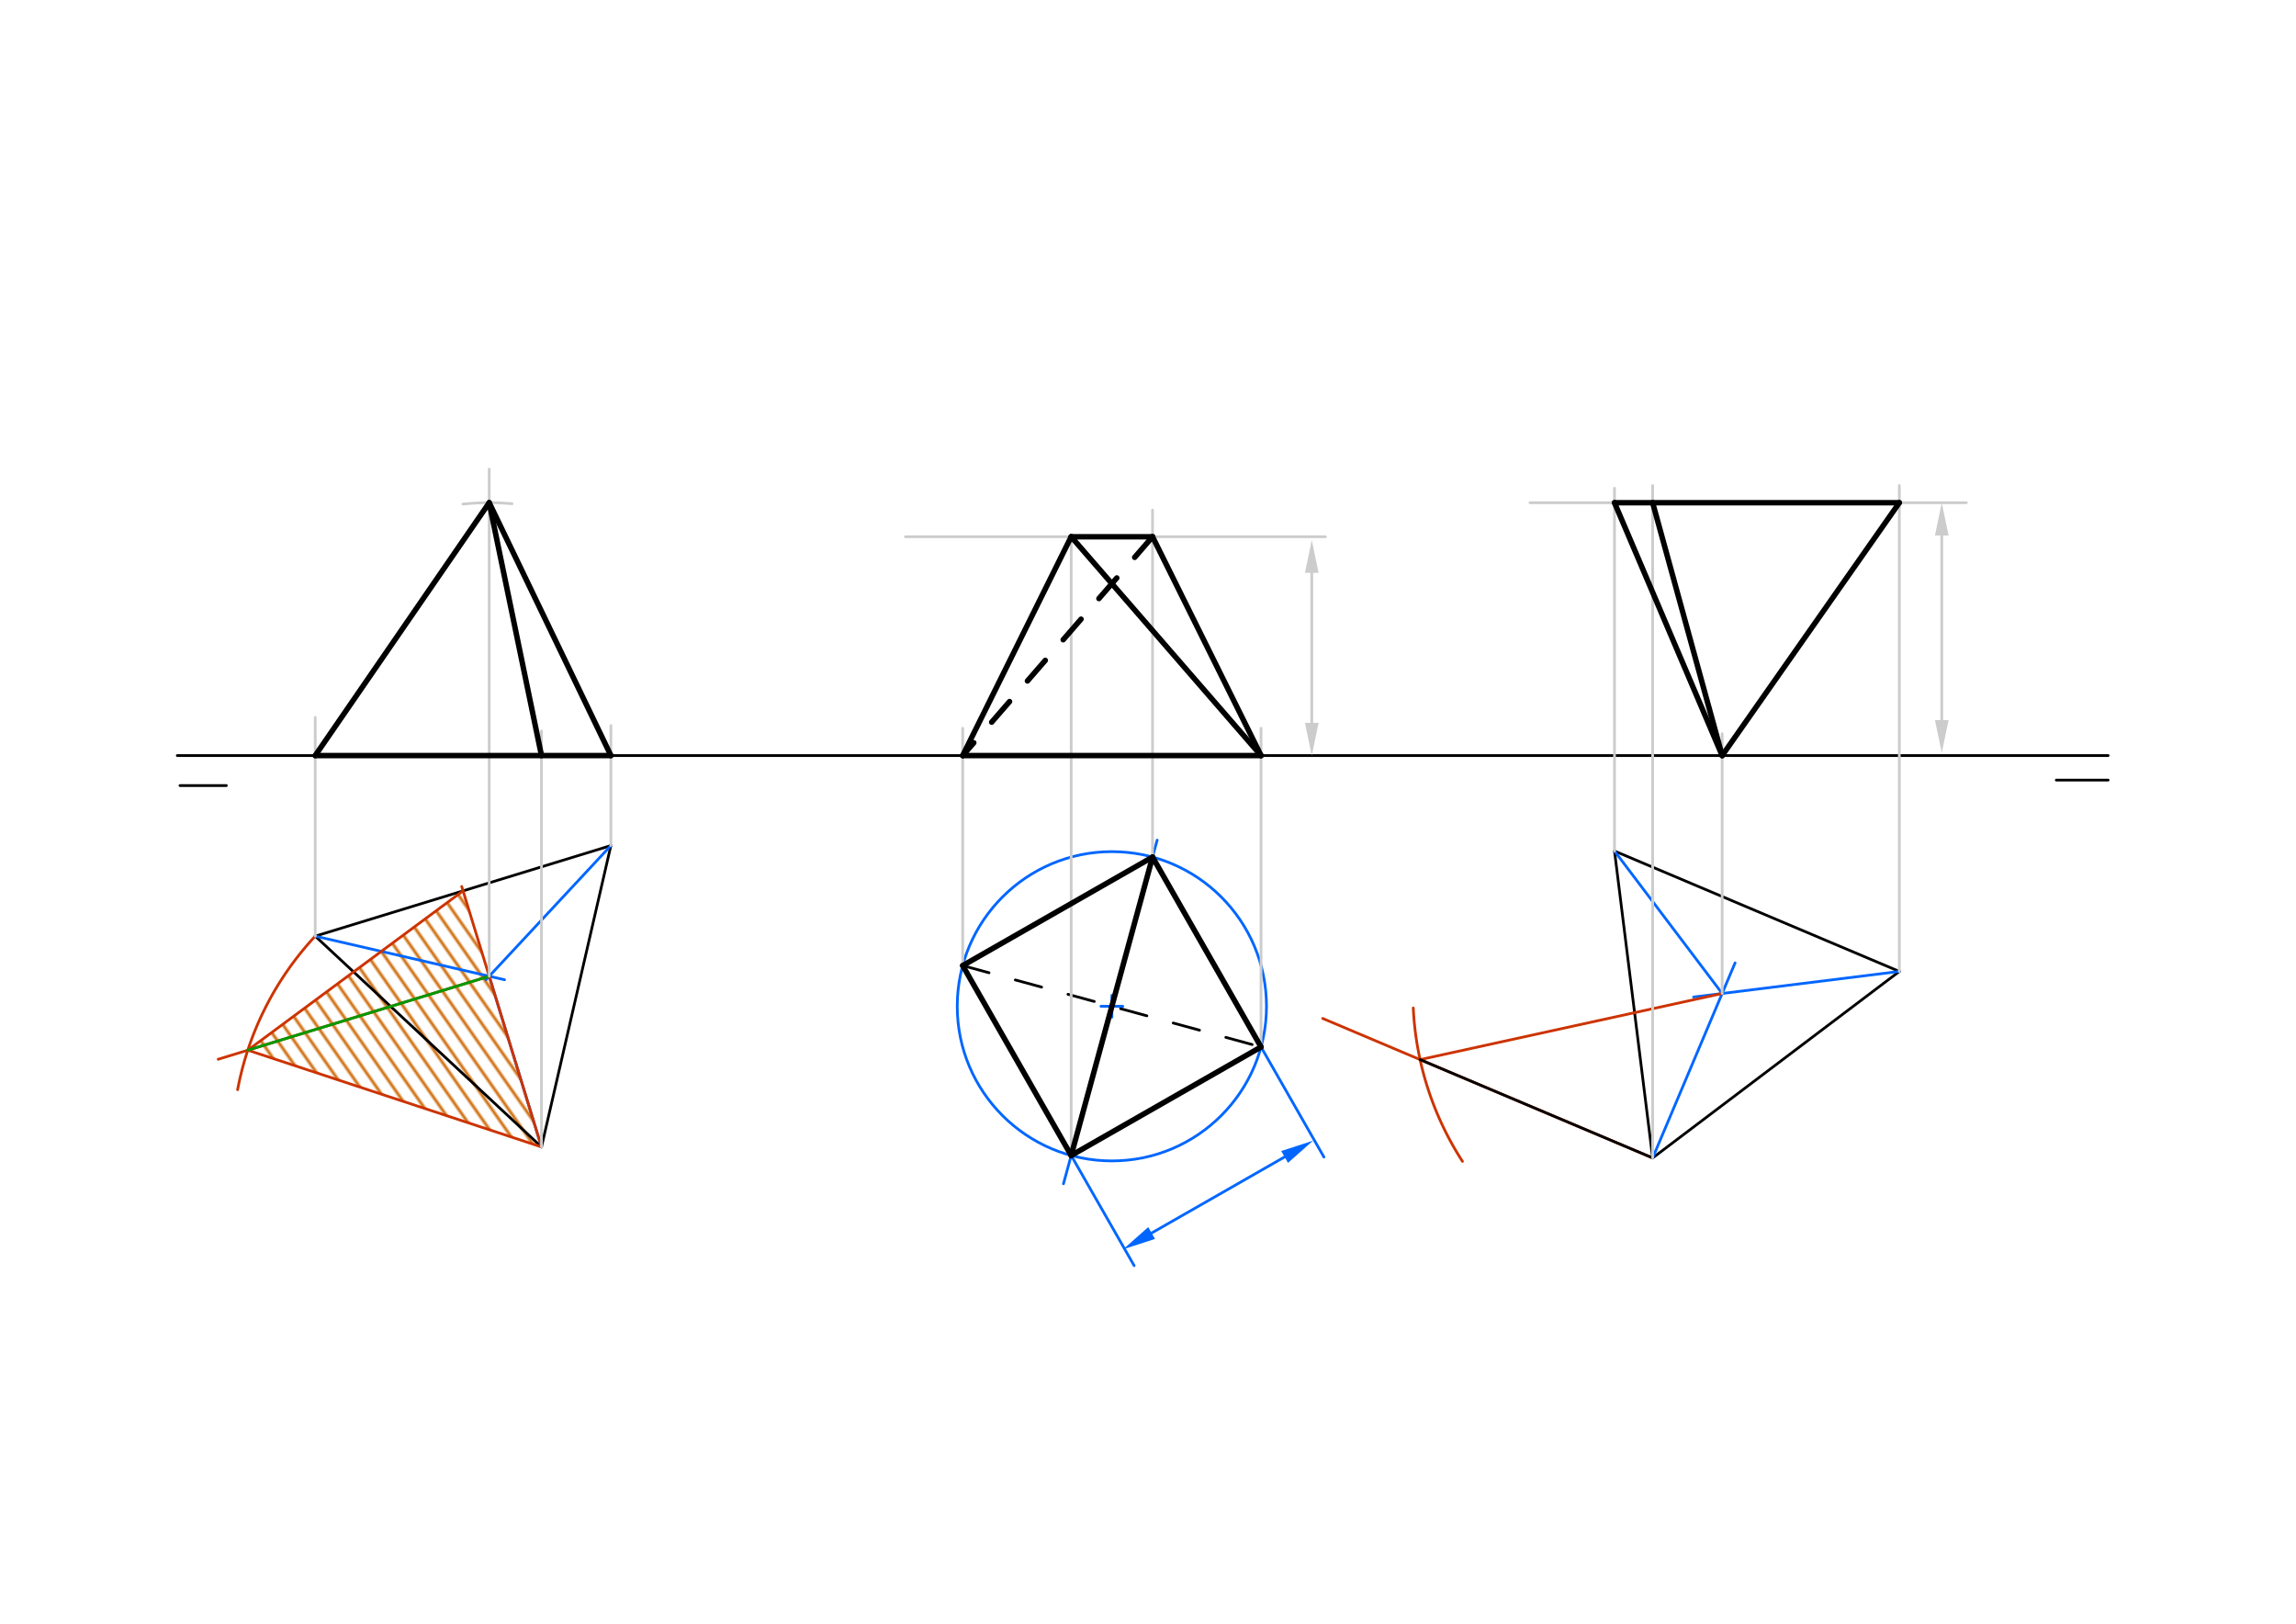 <svg xmlns="http://www.w3.org/2000/svg" class="svg--816" height="100%" preserveAspectRatio="xMidYMid meet" viewBox="0 0 841.89 595.276" width="100%"><defs><marker id="marker-arrow" markerHeight="16" markerUnits="userSpaceOnUse" markerWidth="24" orient="auto-start-reverse" refX="24" refY="4" viewBox="0 0 24 8"><path d="M 0 0 L 24 4 L 0 8 z" stroke="inherit"></path></marker></defs><g class="aux-layer--949"><g class="element--733"><defs><pattern height="5" id="fill_57_9r13hv__pattern-stripes" patternTransform="rotate(-305)" patternUnits="userSpaceOnUse" width="5"><rect fill="#cc6600" height="1" transform="translate(0,0)" width="5"></rect></pattern></defs><g fill="url(#fill_57_9r13hv__pattern-stripes)"><path d="M 169.793 326.604 L 90.86 385.014 L 198.552 420.493 L 169.793 326.604 L 169.793 326.604 Z" stroke="none"></path></g></g><g class="element--733"><line stroke="#000000" stroke-dasharray="none" stroke-linecap="round" stroke-width="1" x1="65" x2="773" y1="277" y2="277"></line></g><g class="element--733"><line stroke="#000000" stroke-dasharray="none" stroke-linecap="round" stroke-width="1" x1="66" x2="83" y1="288" y2="288"></line></g><g class="element--733"><line stroke="#000000" stroke-dasharray="none" stroke-linecap="round" stroke-width="1" x1="773" x2="754" y1="286" y2="286"></line></g><g class="element--733"><line stroke="#000000" stroke-dasharray="none" stroke-linecap="round" stroke-width="1" x1="224" x2="115.586" y1="310" y2="343.208"></line></g><g class="element--733"><line stroke="#000000" stroke-dasharray="none" stroke-linecap="round" stroke-width="1" x1="115.586" x2="198.552" y1="343.208" y2="420.493"></line></g><g class="element--733"><line stroke="#000000" stroke-dasharray="none" stroke-linecap="round" stroke-width="1" x1="224" x2="198.552" y1="310" y2="420.493"></line></g><g class="element--733"><line stroke="#000000" stroke-dasharray="10" stroke-linecap="round" stroke-width="1" x1="353" x2="462.391" y1="354" y2="383.834"></line></g><g class="element--733"><line stroke="#000000" stroke-dasharray="none" stroke-linecap="round" stroke-width="1" x1="592" x2="696.439" y1="312" y2="356.145"></line></g><g class="element--733"><line stroke="#000000" stroke-dasharray="none" stroke-linecap="round" stroke-width="1" x1="696.439" x2="605.989" y1="356.145" y2="424.52"></line></g><g class="element--733"><line stroke="#000000" stroke-dasharray="none" stroke-linecap="round" stroke-width="1" x1="592" x2="605.989" y1="312" y2="424.52"></line></g><g class="element--733"><line stroke="#0066ff" stroke-dasharray="none" stroke-linecap="round" stroke-width="1" x1="115.586" x2="185" y1="343.208" y2="359.195"></line></g><g class="element--733"><line stroke="#0066ff" stroke-dasharray="none" stroke-linecap="round" stroke-width="1" x1="224" x2="178.173" y1="310" y2="359.195"></line></g><g class="element--733"><line stroke="#0066ff" stroke-dasharray="none" stroke-linecap="round" stroke-width="1" x1="179.379" x2="198.552" y1="357.9" y2="420.493"></line></g><g class="element--733"><line stroke="#cc3300" stroke-dasharray="none" stroke-linecap="round" stroke-width="1" x1="198.552" x2="169.302" y1="420.493" y2="325"></line></g><g class="element--733"><path d="M 115.586 343.208 A 113.386 113.386 0 0 0 87.126 399.503" fill="none" stroke="#cc3300" stroke-dasharray="none" stroke-linecap="round" stroke-width="1"></path></g><g class="element--733"><line stroke="#cc3300" stroke-dasharray="none" stroke-linecap="round" stroke-width="1" x1="179.379" x2="80" y1="357.9" y2="388.341"></line></g><g class="element--733"><line stroke="#cc3300" stroke-dasharray="none" stroke-linecap="round" stroke-width="1" x1="169.793" x2="90.86" y1="326.604" y2="385.014"></line></g><g class="element--733"><line stroke="#cc3300" stroke-dasharray="none" stroke-linecap="round" stroke-width="1" x1="90.86" x2="198.552" y1="385.014" y2="420.493"></line></g><g class="element--733"><line stroke="#009900" stroke-dasharray="none" stroke-linecap="round" stroke-width="1" x1="179.379" x2="90.86" y1="357.9" y2="385.014"></line></g><g class="element--733"><line stroke="#cccccc" stroke-dasharray="none" stroke-linecap="round" stroke-width="1" x1="179.379" x2="179.379" y1="357.9" y2="172"></line></g><g class="element--733"><path d="M 169.723 184.811 A 92.693 92.693 0 0 1 187.754 184.686" fill="none" stroke="#cccccc" stroke-dasharray="none" stroke-linecap="round" stroke-width="1"></path></g><g class="element--733"><line stroke="#cccccc" stroke-dasharray="none" stroke-linecap="round" stroke-width="1" x1="115.586" x2="115.586" y1="343.208" y2="263"></line></g><g class="element--733"><line stroke="#cccccc" stroke-dasharray="none" stroke-linecap="round" stroke-width="1" x1="198.552" x2="198.552" y1="420.493" y2="268"></line></g><g class="element--733"><line stroke="#cccccc" stroke-dasharray="none" stroke-linecap="round" stroke-width="1" x1="224" x2="224" y1="310" y2="266"></line></g><g class="element--733"><line stroke="#0066ff" stroke-dasharray="none" stroke-linecap="round" stroke-width="1" x1="389.945" x2="424.309" y1="434" y2="308"></line></g><g class="element--733"><g class="center--a87"><line x1="403.695" y1="368.917" x2="411.695" y2="368.917" stroke="#0066ff" stroke-width="1" stroke-linecap="round"></line><line x1="407.695" y1="364.917" x2="407.695" y2="372.917" stroke="#0066ff" stroke-width="1" stroke-linecap="round"></line><circle class="hit--87b" cx="407.695" cy="368.917" r="4" stroke="none" fill="transparent"></circle></g><circle cx="407.695" cy="368.917" fill="none" r="56.693" stroke="#0066ff" stroke-dasharray="none" stroke-width="1"></circle></g><g class="element--733"><line stroke="#0066ff" stroke-dasharray="none" stroke-linecap="round" stroke-width="1" x1="392.778" x2="415.857" y1="423.612" y2="464"></line></g><g class="element--733"><line stroke="#0066ff" stroke-dasharray="none" stroke-linecap="round" stroke-width="1" x1="462.391" x2="485.455" y1="383.834" y2="424.197"></line></g><g class="element--733"><line stroke="#0066ff" stroke-dasharray="none" stroke-linecap="round" stroke-width="1" x1="471.038" x2="422.274" y1="424.154" y2="452.043"></line><path d="M481.455,418.197 l12,2.5 l0,-5 z" fill="#0066ff" stroke="#0066ff" stroke-width="0" transform="rotate(150.235, 481.455, 418.197)"></path><path d="M411.857,458 l12,2.5 l0,-5 z" fill="#0066ff" stroke="#0066ff" stroke-width="0" transform="rotate(330.235, 411.857, 458)"></path></g><g class="element--733"><line stroke="#cccccc" stroke-dasharray="none" stroke-linecap="round" stroke-width="1" x1="353" x2="353" y1="354" y2="267"></line></g><g class="element--733"><line stroke="#cccccc" stroke-dasharray="none" stroke-linecap="round" stroke-width="1" x1="462.391" x2="462.391" y1="383.834" y2="267"></line></g><g class="element--733"><line stroke="#cccccc" stroke-dasharray="none" stroke-linecap="round" stroke-width="1" x1="332" x2="486" y1="196.78" y2="196.78"></line></g><g class="element--733"><line stroke="#cccccc" stroke-dasharray="none" stroke-linecap="round" stroke-width="1" x1="481" x2="481" y1="265" y2="210"></line><path d="M481,277 l12,2.5 l0,-5 z" fill="#cccccc" stroke="#cccccc" stroke-width="0" transform="rotate(270, 481, 277)"></path><path d="M481,198 l12,2.5 l0,-5 z" fill="#cccccc" stroke="#cccccc" stroke-width="0" transform="rotate(90, 481, 198)"></path></g><g class="element--733"><line stroke="#cccccc" stroke-dasharray="none" stroke-linecap="round" stroke-width="1" x1="422.612" x2="422.612" y1="314.222" y2="187"></line></g><g class="element--733"><line stroke="#cccccc" stroke-dasharray="none" stroke-linecap="round" stroke-width="1" x1="392.778" x2="392.778" y1="423.612" y2="196.78"></line></g><g class="element--733"><line stroke="#0066ff" stroke-dasharray="none" stroke-linecap="round" stroke-width="1" x1="592" x2="631.309" y1="312" y2="364"></line></g><g class="element--733"><line stroke="#0066ff" stroke-dasharray="none" stroke-linecap="round" stroke-width="1" x1="605.989" x2="636.219" y1="424.52" y2="353"></line></g><g class="element--733"><line stroke="#0066ff" stroke-dasharray="none" stroke-linecap="round" stroke-width="1" x1="696.439" x2="621" y1="356.145" y2="365.524"></line></g><g class="element--733"><line stroke="#cc3300" stroke-dasharray="none" stroke-linecap="round" stroke-width="1" x1="605.989" x2="485" y1="424.52" y2="373.38"></line></g><g class="element--733"><path d="M 518.215 369.539 A 113.386 113.386 0 0 0 536.254 425.777" fill="none" stroke="#cc3300" stroke-dasharray="none" stroke-linecap="round" stroke-width="1"></path></g><g class="element--733"><line stroke="#cc3300" stroke-dasharray="none" stroke-linecap="round" stroke-width="1" x1="631.476" x2="520.715" y1="364.221" y2="388.476"></line></g><g class="element--733"><line stroke="#000000" stroke-dasharray="none" stroke-linecap="round" stroke-width="1" x1="520.715" x2="605.989" y1="388.476" y2="424.52"></line></g><g class="element--733"><line stroke="#cccccc" stroke-dasharray="none" stroke-linecap="round" stroke-width="1" x1="561" x2="721" y1="184.307" y2="184.307"></line></g><g class="element--733"><line stroke="#cccccc" stroke-dasharray="none" stroke-linecap="round" stroke-width="1" x1="712" x2="712" y1="196.307" y2="264"></line><path d="M712,184.307 l12,2.5 l0,-5 z" fill="#cccccc" stroke="#cccccc" stroke-width="0" transform="rotate(90, 712, 184.307)"></path><path d="M712,276 l12,2.5 l0,-5 z" fill="#cccccc" stroke="#cccccc" stroke-width="0" transform="rotate(270, 712, 276)"></path></g><g class="element--733"><line stroke="#cccccc" stroke-dasharray="none" stroke-linecap="round" stroke-width="1" x1="592" x2="592" y1="312" y2="179"></line></g><g class="element--733"><line stroke="#cccccc" stroke-dasharray="none" stroke-linecap="round" stroke-width="1" x1="605.989" x2="605.989" y1="424.52" y2="178"></line></g><g class="element--733"><line stroke="#cccccc" stroke-dasharray="none" stroke-linecap="round" stroke-width="1" x1="631.476" x2="631.476" y1="364.221" y2="269"></line></g><g class="element--733"><line stroke="#cccccc" stroke-dasharray="none" stroke-linecap="round" stroke-width="1" x1="696.439" x2="696.439" y1="356.145" y2="178"></line></g></g><g class="main-layer--75a"><g class="element--733"><line stroke="#000000" stroke-dasharray="none" stroke-linecap="round" stroke-width="2" x1="179.379" x2="115.586" y1="184.307" y2="277"></line></g><g class="element--733"><line stroke="#000000" stroke-dasharray="none" stroke-linecap="round" stroke-width="2" x1="179.379" x2="198.552" y1="184.307" y2="277"></line></g><g class="element--733"><line stroke="#000000" stroke-dasharray="none" stroke-linecap="round" stroke-width="2" x1="179.379" x2="224" y1="184.307" y2="277"></line></g><g class="element--733"><line stroke="#000000" stroke-dasharray="none" stroke-linecap="round" stroke-width="2" x1="115.586" x2="224" y1="277" y2="277"></line></g><g class="element--733"><line stroke="#000000" stroke-dasharray="none" stroke-linecap="round" stroke-width="2" x1="422.612" x2="353" y1="314.222" y2="354"></line></g><g class="element--733"><line stroke="#000000" stroke-dasharray="none" stroke-linecap="round" stroke-width="2" x1="353" x2="392.778" y1="354" y2="423.612"></line></g><g class="element--733"><line stroke="#000000" stroke-dasharray="none" stroke-linecap="round" stroke-width="2" x1="462.391" x2="422.612" y1="383.834" y2="314.222"></line></g><g class="element--733"><line stroke="#000000" stroke-dasharray="none" stroke-linecap="round" stroke-width="2" x1="462.391" x2="392.778" y1="383.834" y2="423.612"></line></g><g class="element--733"><line stroke="#000000" stroke-dasharray="none" stroke-linecap="round" stroke-width="2" x1="422.612" x2="392.778" y1="314.222" y2="423.612"></line></g><g class="element--733"><line stroke="#000000" stroke-dasharray="none" stroke-linecap="round" stroke-width="2" x1="392.778" x2="422.612" y1="196.78" y2="196.78"></line></g><g class="element--733"><line stroke="#000000" stroke-dasharray="none" stroke-linecap="round" stroke-width="2" x1="392.778" x2="353" y1="196.78" y2="277"></line></g><g class="element--733"><line stroke="#000000" stroke-dasharray="none" stroke-linecap="round" stroke-width="2" x1="422.612" x2="462.391" y1="196.78" y2="277"></line></g><g class="element--733"><line stroke="#000000" stroke-dasharray="none" stroke-linecap="round" stroke-width="2" x1="462.391" x2="353" y1="277" y2="277"></line></g><g class="element--733"><line stroke="#000000" stroke-dasharray="none" stroke-linecap="round" stroke-width="2" x1="392.778" x2="462.391" y1="196.78" y2="277"></line></g><g class="element--733"><line stroke="#000000" stroke-dasharray="10" stroke-linecap="round" stroke-width="2" x1="422.612" x2="353" y1="196.78" y2="277"></line></g><g class="element--733"><line stroke="#000000" stroke-dasharray="none" stroke-linecap="round" stroke-width="2" x1="696.439" x2="592" y1="184.307" y2="184.307"></line></g><g class="element--733"><line stroke="#000000" stroke-dasharray="none" stroke-linecap="round" stroke-width="2" x1="592" x2="631.476" y1="184.307" y2="277"></line></g><g class="element--733"><line stroke="#000000" stroke-dasharray="none" stroke-linecap="round" stroke-width="2" x1="696.439" x2="631.476" y1="184.307" y2="277"></line></g><g class="element--733"><line stroke="#000000" stroke-dasharray="none" stroke-linecap="round" stroke-width="2" x1="605.989" x2="631.476" y1="184.307" y2="277"></line></g></g><g class="snaps-layer--ac6"></g><g class="temp-layer--52d"></g></svg>